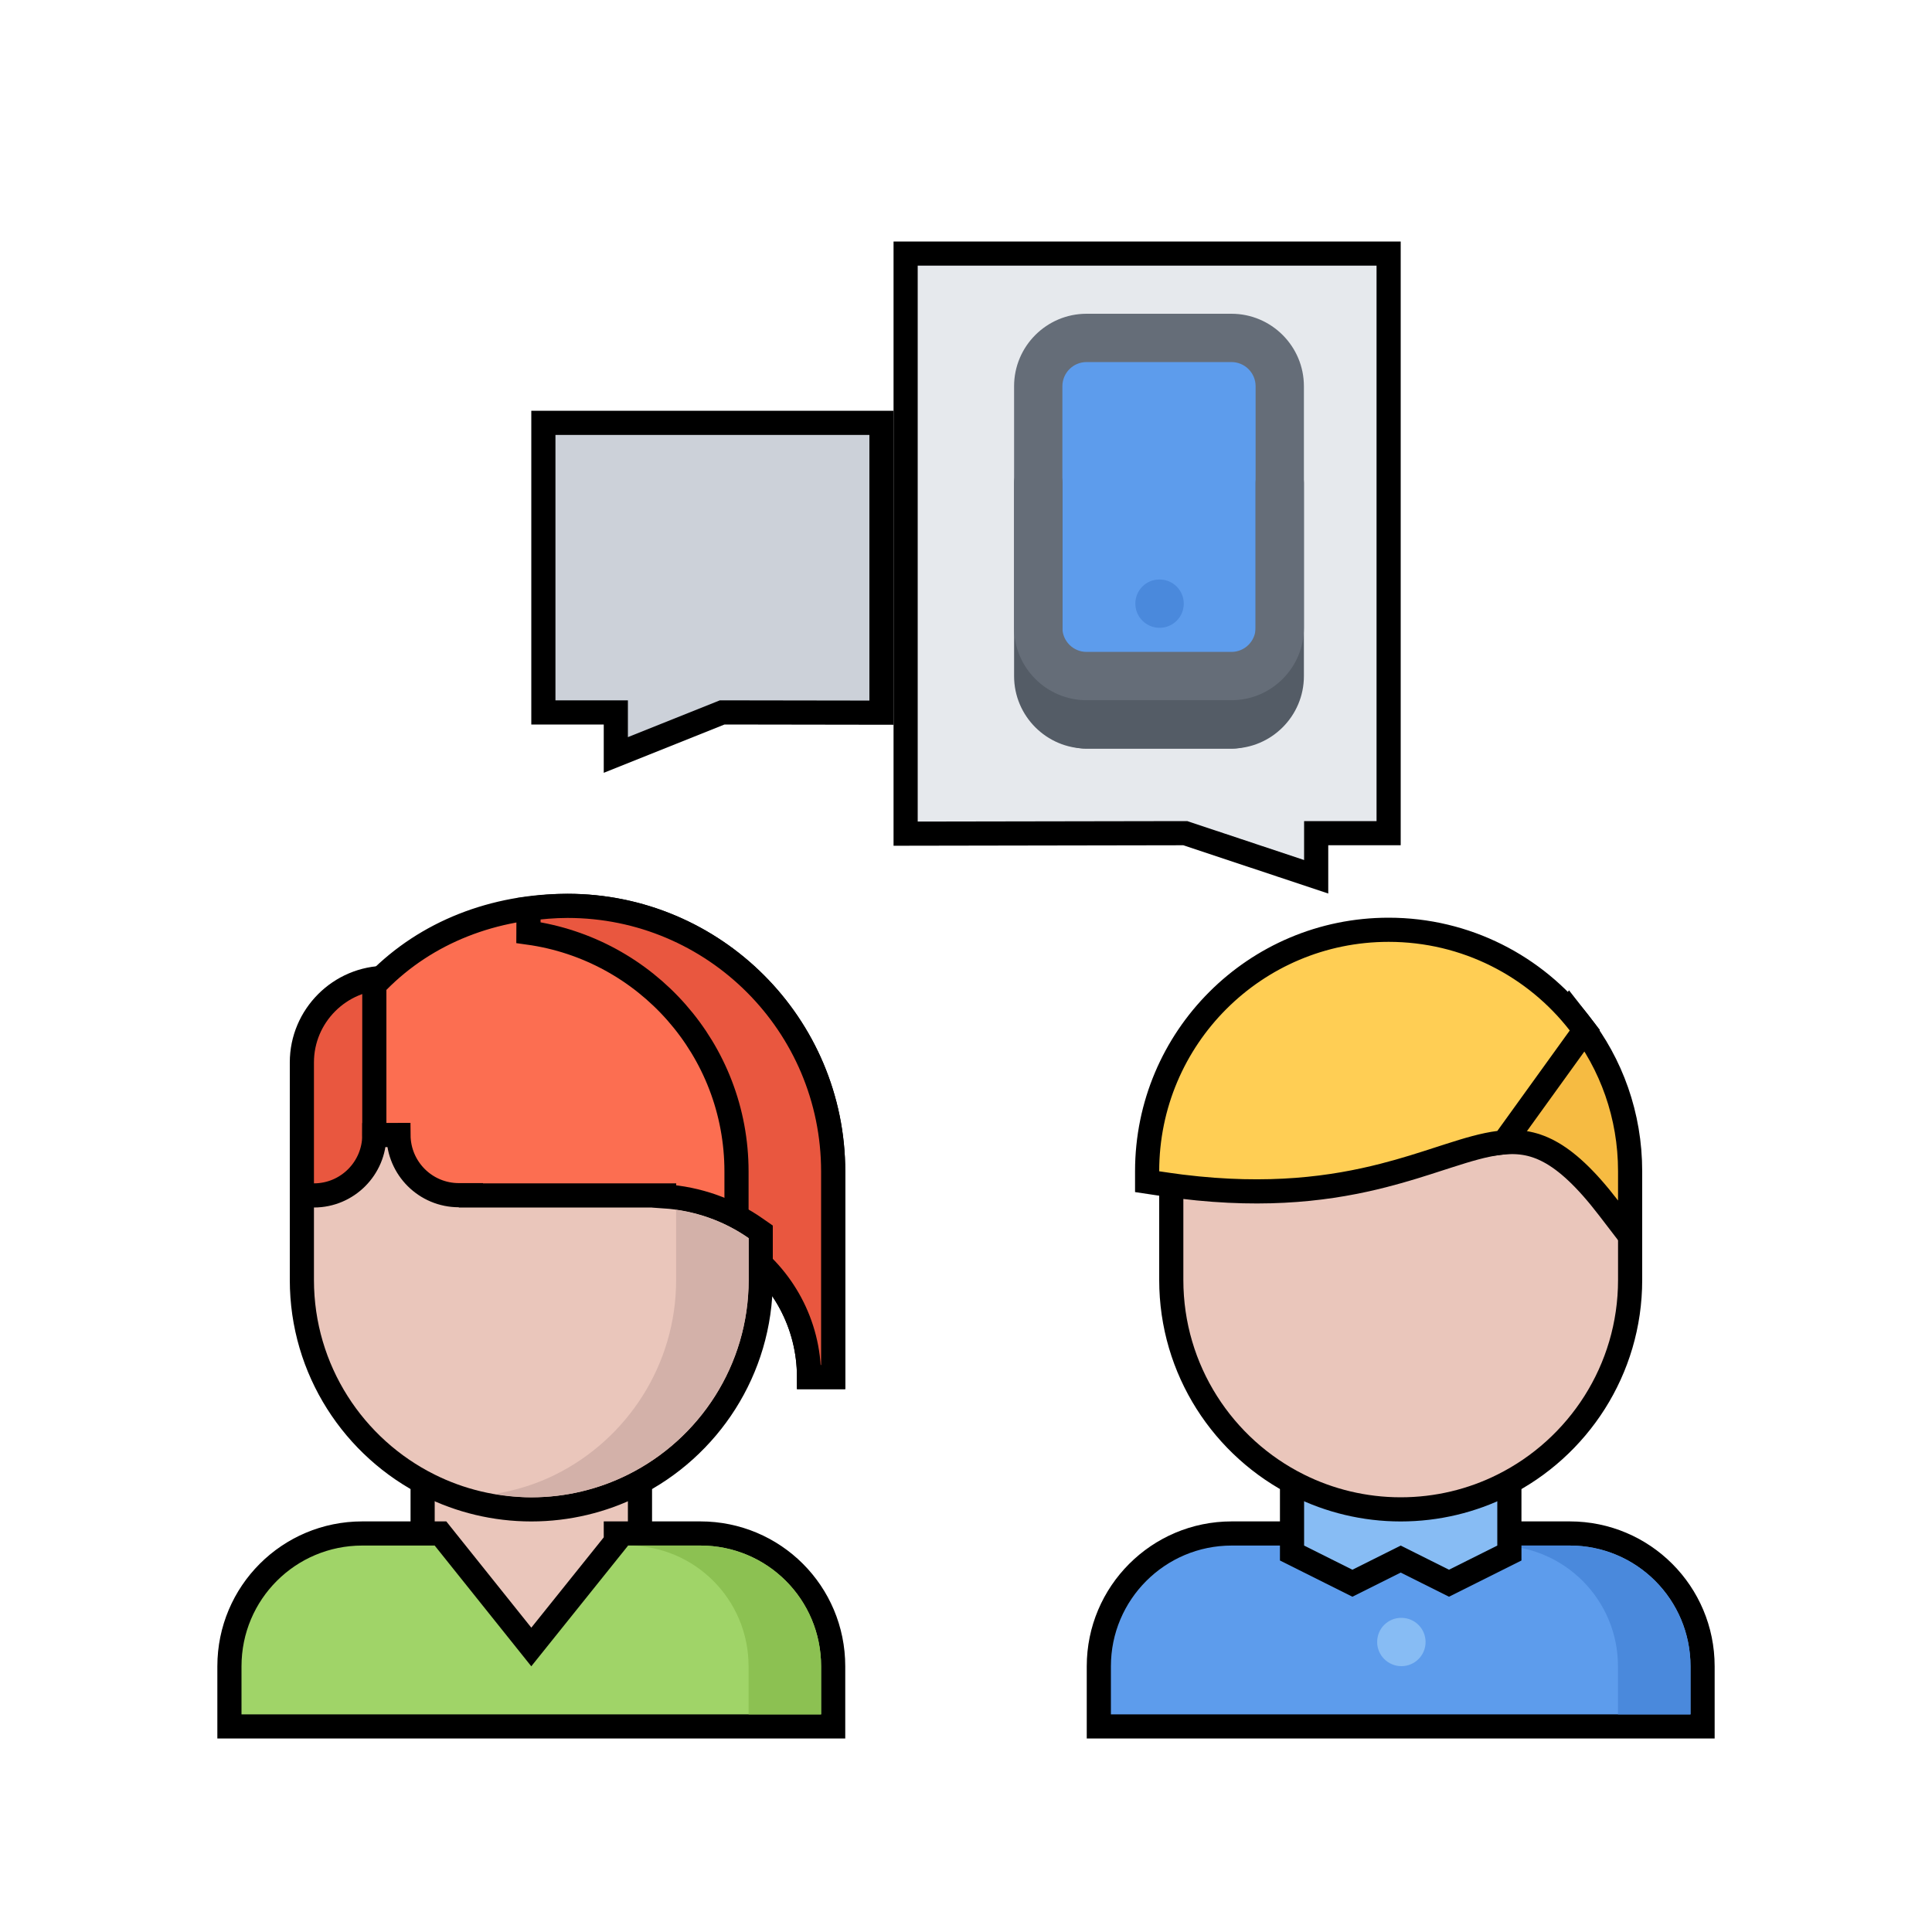 <svg width="80" height="80" viewBox="0 0 80 80" fill="none" xmlns="http://www.w3.org/2000/svg">
<path d="M26.39 64.323L26.5 64.186V64.01V63.998V61.06V60.252L25.777 60.613C24.645 61.178 23.351 61.499 22 61.499C20.649 61.499 19.355 61.179 18.224 60.613L17.5 60.251V61.06V63.998V64.173L17.61 64.31L21.61 69.31L22 69.798L22.39 69.311L26.39 64.323Z" fill="#EAC6BB" stroke="black"/>
<path d="M49.158 34.526L49.081 34.5L48.999 34.5L37.5 34.52V31.012V17.01V10.5H57.5V34.5H55H54.5V35V36.306L49.158 34.526Z" fill="#E6E9ED" stroke="black"/>
<path d="M29.814 29.536L25.5 31.262V30V29.5H25H22.5V17.51H36.5V29.51L30.001 29.5L29.904 29.5L29.814 29.536Z" fill="#CCD1D9" stroke="black"/>
<path d="M16.5 40.99V40.49H16C14.074 40.49 12.5 42.064 12.5 43.99V50V50.5H13C14.937 50.5 16.5 48.925 16.5 47V46.99V40.99Z" fill="#E9573F" stroke="black"/>
<path d="M27 50.52C28.293 50.52 29.494 50.893 30.5 51.537V51.541L30.714 51.691C32.396 52.861 33.5 54.812 33.5 57.02H34H34.5V48.51C34.5 42.435 29.576 37.51 23.5 37.51C20.451 37.51 17.657 38.595 15.644 40.639L15.5 40.785V40.99V46.99L15.5 47L15.5 47.003C15.511 48.767 16.811 50.214 18.5 50.455V50.5H19H26.5V50.52H27Z" fill="#FC6E51" stroke="black"/>
<path d="M21.886 37.627L21.881 38.618C26.748 39.294 30.497 43.459 30.497 48.51V51.268V51.536L30.5 51.538V51.541L30.714 51.691C32.396 52.861 33.5 54.812 33.5 57.02H34H34.5V48.51C34.5 42.435 29.576 37.51 23.5 37.51C22.944 37.51 22.406 37.56 21.886 37.627Z" fill="#E9573F" stroke="black"/>
<path d="M13 49.5H12.5V50V53C12.5 56.727 14.654 59.956 17.777 61.508C19.045 62.141 20.491 62.5 22 62.5C23.509 62.5 24.955 62.142 26.223 61.508C29.346 59.956 31.5 56.726 31.5 53V51.279V51.27V51.009L31.286 50.86C30.202 50.103 28.903 49.628 27.5 49.536V49.5H27H19.5V49.49H19C17.626 49.49 16.508 48.383 16.5 46.997L15.5 47C15.5 48.375 14.383 49.5 13 49.5Z" fill="#EAC6BB" stroke="black"/>
<path d="M27.997 50.098V53C27.997 56.529 25.957 59.59 22.997 61.061C22.226 61.446 21.381 61.709 20.498 61.86C20.989 61.942 21.488 62.001 22 62.001C23.43 62.001 24.8 61.661 26 61.062C28.96 59.591 31 56.531 31 53.001V51.28V51.27C30.127 50.66 29.104 50.254 27.997 50.098Z" fill="#D3B1A9"/>
<path d="M34 71.488H34.5V70.988V68.998C34.5 65.952 32.046 63.498 29 63.498H26H25.5V63.834L22 68.198L18.39 63.686L18.24 63.498H18H15C11.964 63.498 9.5 65.951 9.5 68.998V70.988V71.488H10H34Z" fill="#A0D468" stroke="black"/>
<path d="M29 63.998H26C28.769 64 30.997 66.23 30.997 68.998V70.988H34V68.998C34 66.228 31.77 63.998 29 63.998Z" fill="#8CC152"/>
<path d="M58.224 63.551L58 63.439L57.776 63.551L56 64.439L54.224 63.551L54.118 63.498H54H51C47.964 63.498 45.5 65.962 45.5 68.998V70.988V71.488H46H70H70.5V70.988V68.998C70.5 65.963 68.047 63.498 65 63.498H62H61.882L61.776 63.551L60 64.439L58.224 63.551Z" fill="#5D9CEC" stroke="black"/>
<path d="M65 63.998H62C64.768 64 66.997 66.24 66.997 68.998V70.988H70V68.998C70 66.238 67.77 63.998 65 63.998Z" fill="#4A89DC"/>
<path d="M63.997 47.07V53C63.997 56.529 61.957 59.59 58.997 61.061C58.226 61.446 57.381 61.709 56.498 61.86C56.989 61.942 57.488 62.001 58 62.001C59.43 62.001 60.8 61.661 62 61.062C64.96 59.591 67 56.531 67 53.001V49.712C65.866 48.234 64.917 47.443 63.997 47.07Z" fill="#D3B1A9"/>
<path d="M62.5 61.061V60.253L61.777 60.614C60.645 61.179 59.351 61.5 58 61.5C56.649 61.5 55.355 61.179 54.223 60.614L53.5 60.253V61.061V63.999V64.308L53.776 64.446L55.776 65.446L56 65.558L56.224 65.446L58 64.558L59.776 65.446L60 65.558L60.224 65.446L62.224 64.446L62.5 64.308V63.999V61.061Z" fill="#87BCF4" stroke="black"/>
<path d="M52.99 29C52.99 30.102 52.09 31 50.99 31H44.99C43.889 31 42.99 30.102 42.99 29V25.99C42.99 27.092 43.889 27.99 44.99 27.99H50.99C52.09 27.99 52.99 27.092 52.99 25.99V29Z" fill="#545C66"/>
<path d="M52.99 21V25.99C52.99 27.092 52.09 27.99 50.99 27.99H44.99C43.889 27.99 42.99 27.092 42.99 25.99V21V15.99C42.99 14.9 43.889 13.99 44.99 13.99H50.99C52.09 13.99 52.99 14.9 52.99 15.99V21Z" fill="#5D9CEC"/>
<path d="M67.5 49.541V49.711V53C67.5 56.726 65.346 59.956 62.223 61.509C60.955 62.143 59.509 62.5 58 62.5C56.491 62.5 55.045 62.141 53.777 61.508C50.654 59.956 48.5 56.727 48.5 53V52.961V48.641V48.076L49.061 48.145C52.536 48.571 55.058 48.21 57.038 47.705C57.879 47.49 58.621 47.249 59.312 47.025C59.44 46.983 59.566 46.943 59.691 46.903C60.478 46.65 61.22 46.426 61.936 46.334L67.5 49.541ZM67.5 49.541L67.397 49.407M67.5 49.541L67.397 49.407M67.397 49.407C66.402 48.11 65.51 47.275 64.62 46.798M67.397 49.407L64.62 46.798M64.62 46.798C63.711 46.311 62.841 46.218 61.936 46.334L64.62 46.798Z" fill="#EAC6BB" stroke="black"/>
<path d="M66.603 50.015L67.5 51.184V49.711V48.5C67.5 46.187 66.721 44.057 65.394 42.362L64.984 41.838L64.594 42.377L61.594 46.538L60.92 47.473L62.064 47.326C62.8 47.231 63.454 47.308 64.148 47.679C64.86 48.06 65.648 48.771 66.603 50.015Z" fill="#F6BB42" stroke="black"/>
<path d="M65.406 42.962L65.624 42.659L65.395 42.364C63.574 40.015 60.71 38.5 57.5 38.5C51.974 38.5 47.5 42.974 47.5 48.5V48.931L47.926 48.995C48.267 49.046 48.611 49.095 48.937 49.137L48.939 49.137C52.554 49.58 55.202 49.206 57.285 48.673C58.16 48.45 58.935 48.198 59.626 47.974C59.753 47.933 59.876 47.893 59.996 47.855C60.788 47.6 61.45 47.404 62.063 47.326L62.279 47.298L62.406 47.123L65.406 42.962Z" fill="#FFCE54" stroke="black"/>
<path d="M58.03 68.992C57.477 68.992 57.025 68.545 57.025 67.992C57.025 67.439 57.467 66.992 58.019 66.992H58.03C58.582 66.992 59.03 67.439 59.03 67.992C59.03 68.545 58.582 68.992 58.03 68.992Z" fill="#87BCF4"/>
<path d="M50.992 30.996H44.991C43.337 30.996 41.991 29.65 41.991 27.996V19.996C41.991 19.443 42.438 18.996 42.991 18.996C43.544 18.996 43.991 19.443 43.991 19.996V27.996C43.991 28.547 44.439 28.996 44.991 28.996H50.992C51.544 28.996 51.992 28.547 51.992 27.996V19.996C51.992 19.443 52.439 18.996 52.992 18.996C53.545 18.996 53.992 19.443 53.992 19.996V27.996C53.992 29.65 52.646 30.996 50.992 30.996Z" fill="#545C66"/>
<path d="M50.992 28.994H44.991C43.337 28.994 41.991 27.648 41.991 25.994V15.992C41.991 14.338 43.337 12.992 44.991 12.992H50.992C52.646 12.992 53.992 14.338 53.992 15.992V25.994C53.992 27.648 52.646 28.994 50.992 28.994ZM44.991 14.992C44.439 14.992 43.991 15.441 43.991 15.992V25.994C43.991 26.545 44.439 26.994 44.991 26.994H50.992C51.544 26.994 51.992 26.545 51.992 25.994V15.992C51.992 15.441 51.544 14.992 50.992 14.992H44.991Z" fill="#656D78"/>
<path d="M48.017 25.996C47.464 25.996 47.012 25.549 47.012 24.996C47.012 24.443 47.454 23.996 48.006 23.996H48.017C48.569 23.996 49.017 24.443 49.017 24.996C49.017 25.549 48.568 25.996 48.017 25.996Z" fill="#4A89DC"/>
</svg>
